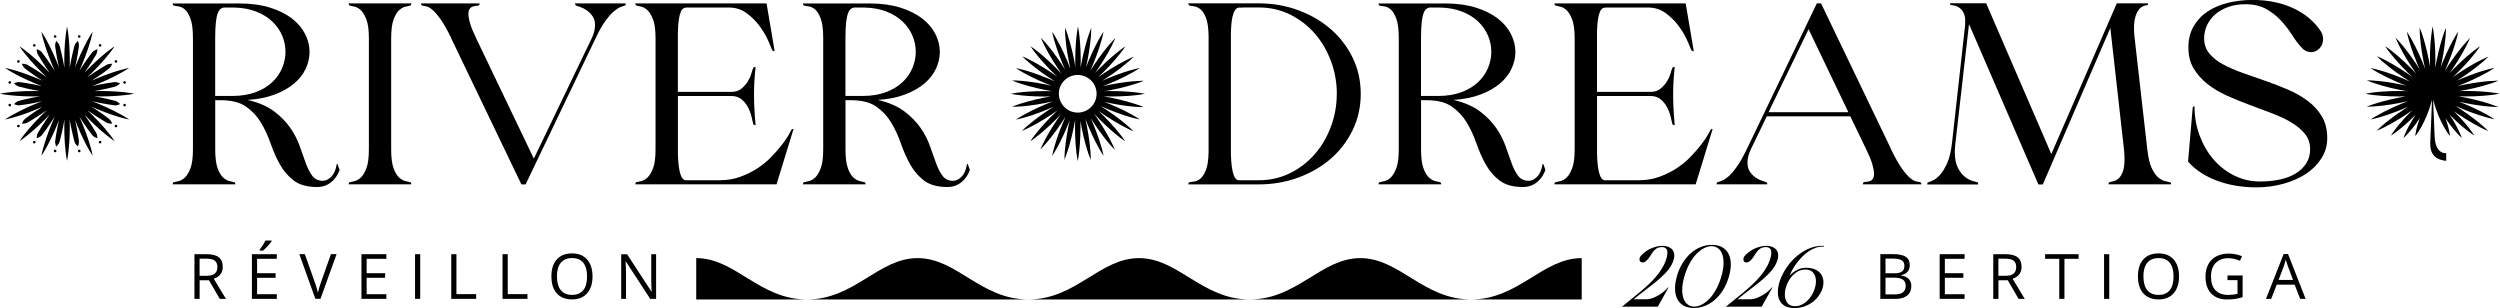 <?xml version="1.0" encoding="UTF-8"?>
<svg id="Camada_2" data-name="Camada 2" xmlns="http://www.w3.org/2000/svg" viewBox="0 0 535.13 65.93">
  <g id="Camada_1-2" data-name="Camada 1">
    <g>
      <g>
        <g>
          <path d="M46.07,21.42v10.52c0,1.77.17,3.12.5,4.04.33.92.73,1.6,1.2,2.02.46.42.93.68,1.39.77.46.09.81.18,1.05.25.03,0,.08.07.15.22v.22h-13.4c0-.07.02-.15.05-.22,0-.15.05-.22.15-.22.23-.07.58-.16,1.05-.25.46-.09.92-.35,1.37-.77.45-.42.85-1.1,1.2-2.02.35-.92.52-2.27.52-4.04V8.25c0-1.88-.17-3.29-.52-4.23-.35-.94-.75-1.61-1.2-1.99s-.91-.61-1.37-.66c-.47-.06-.81-.12-1.05-.19-.1-.07-.15-.15-.15-.22-.03-.07-.05-.15-.05-.22h14.3c2.49,0,4.67.3,6.55.89,1.88.59,3.44,1.37,4.68,2.33,1.25.96,2.18,2.07,2.82,3.32.63,1.25.95,2.53.95,3.82,0,1.22-.27,2.42-.82,3.6-.55,1.18-1.38,2.24-2.49,3.18-1.11.94-2.5,1.73-4.16,2.35-1.66.63-3.59,1.02-5.78,1.16,2.36.55,4.25,1.38,5.68,2.46s2.58,2.27,3.46,3.54c.88,1.27,1.55,2.58,2.02,3.93.46,1.35.9,2.57,1.3,3.65.4,1.09.86,1.98,1.39,2.68.53.7,1.28,1.05,2.24,1.05.6,0,1.19-.28,1.77-.83.58-.55.97-1.4,1.17-2.55,0-.15.03-.22.1-.22h.1l.45,1.27c-.3.81-.67,1.46-1.1,1.94-.43.48-.87.85-1.32,1.11-.45.26-.88.42-1.3.5s-.77.11-1.07.11c-2.13,0-3.79-.46-5.01-1.38-1.21-.92-2.2-2.07-2.96-3.43-.76-1.36-1.43-2.86-1.99-4.48-.57-1.62-1.25-3.12-2.07-4.48-.81-1.36-1.88-2.51-3.19-3.43-1.31-.92-3.11-1.38-5.41-1.38h-1.2ZM46.07,20.54h3.64c1.89,0,3.55-.27,4.98-.8,1.43-.53,2.62-1.25,3.56-2.13.95-.89,1.66-1.9,2.14-3.04.48-1.14.72-2.31.72-3.49s-.23-2.32-.7-3.43c-.47-1.11-1.15-2.1-2.07-2.99-.91-.89-2.06-1.61-3.44-2.16-1.38-.55-3-.85-4.86-.89h-2.14c-.23.04-.46.13-.67.28-.22.15-.42.44-.6.89-.18.44-.32,1.1-.42,1.97s-.15,2.04-.15,3.51v12.29Z"/>
          <path d="M83.73,31.94c0,1.77.17,3.12.5,4.04.33.92.73,1.6,1.2,2.02.46.42.93.68,1.39.77.46.09.81.18,1.05.25.03,0,.08.07.15.22v.22h-13.4c0-.07.02-.15.05-.22,0-.15.05-.22.15-.22.23-.07.58-.16,1.05-.25.46-.09.92-.35,1.37-.77.45-.42.85-1.1,1.2-2.02.35-.92.52-2.27.52-4.04V8.25c0-1.77-.17-3.12-.52-4.04-.35-.92-.75-1.6-1.2-2.02-.45-.42-.91-.68-1.37-.77-.47-.09-.81-.17-1.05-.25-.1-.07-.15-.15-.15-.22-.03-.07-.05-.15-.05-.22h13.4v.22s-.05.07-.05.11-.03.07-.1.11c-.23.08-.58.16-1.05.25s-.93.35-1.39.77c-.47.42-.86,1.1-1.2,2.02-.33.92-.5,2.27-.5,4.04v23.69Z"/>
          <path d="M96.64,8.25c-.9-1.84-1.69-3.24-2.37-4.18-.68-.94-1.27-1.61-1.77-2.02-.5-.41-.93-.64-1.3-.69s-.66-.12-.9-.19c-.03-.04-.06-.07-.07-.11-.02-.04-.04-.07-.08-.11-.03-.07-.05-.15-.05-.22h12.55v.22s-.06.07-.07.11c-.02.04-.06.07-.12.11-.13.04-.32.07-.57.08-.25.02-.5.08-.75.17s-.46.26-.62.5-.25.6-.25,1.08c0,.52.12,1.2.37,2.05.25.85.69,1.92,1.32,3.21l12.31,25.69,12.36-25.69c.27-.55.46-1.07.57-1.55s.17-.92.17-1.33c0-.77-.18-1.42-.55-1.94-.37-.52-.78-.93-1.25-1.25-.46-.31-.92-.54-1.37-.69-.45-.15-.76-.26-.92-.33-.1-.07-.15-.15-.15-.22-.03-.07-.05-.15-.05-.22h10.86v.22s-.05.07-.05.11-.03.07-.1.11c-.23.08-.55.19-.95.33s-.87.45-1.42.91c-.55.46-1.15,1.14-1.82,2.05-.67.91-1.38,2.17-2.14,3.79l-14.95,31.22h-.9l-15-31.22Z"/>
          <path d="M145.11,20.54v12.51c.03,1.11.1,2,.2,2.68.1.68.22,1.24.37,1.66.15.42.31.72.47.89.17.17.35.27.55.3h7.37c1.59,0,3.07-.25,4.43-.75,1.36-.5,2.6-1.12,3.71-1.85,1.11-.74,2.1-1.56,2.96-2.46.86-.9,1.6-1.75,2.22-2.55.61-.79,1.09-1.49,1.42-2.08.33-.59.53-.96.6-1.11,0-.04.08-.09.25-.17h.2l-3.64,11.85h-30.24c0-.07.02-.15.05-.22,0-.15.05-.22.15-.22.23-.07.58-.16,1.05-.25.46-.09.92-.35,1.37-.77.45-.42.85-1.1,1.2-2.02.35-.92.52-2.27.52-4.04V8.25c0-1.77-.17-3.12-.52-4.04-.35-.92-.75-1.6-1.2-2.02-.45-.42-.91-.68-1.37-.77-.47-.09-.81-.17-1.05-.25-.1-.07-.15-.15-.15-.22-.03-.07-.05-.15-.05-.22h28.1l1.74,10.24c-.1,0-.18-.02-.25-.06-.1,0-.18-.04-.25-.11-.1-.22-.36-.83-.77-1.83-.42-1-1-2.04-1.77-3.13-.76-1.09-1.71-2.07-2.84-2.93-1.13-.87-2.44-1.3-3.94-1.3h-9.02c-.23,0-.46.06-.67.17s-.41.35-.57.72c-.17.37-.31.9-.42,1.58-.12.68-.19,1.62-.22,2.8v12.79h11.46c.86,0,1.58-.23,2.14-.69.56-.46,1.02-.98,1.37-1.55.35-.57.61-1.14.77-1.72.17-.57.3-.97.4-1.19,0-.04.08-.09.25-.17h.25c-.13,1.22-.22,2.28-.27,3.18s-.07,1.8-.07,2.68.02,1.85.07,2.88c.05,1.03.14,2.27.27,3.71-.1,0-.18-.02-.25-.05-.1,0-.18-.06-.25-.17-.1-.44-.23-1.01-.4-1.69s-.42-1.35-.77-1.99c-.35-.65-.81-1.2-1.37-1.66-.57-.46-1.28-.69-2.14-.69h-11.46Z"/>
          <path d="M180.98,21.42v10.52c0,1.77.17,3.12.5,4.04.33.92.73,1.6,1.2,2.02.46.42.93.68,1.39.77.46.09.81.18,1.05.25.03,0,.08.07.15.22v.22h-13.4c0-.07.02-.15.05-.22,0-.15.05-.22.15-.22.23-.07.58-.16,1.05-.25.46-.09.92-.35,1.37-.77.45-.42.85-1.1,1.2-2.02.35-.92.52-2.27.52-4.04V8.25c0-1.88-.17-3.29-.52-4.23-.35-.94-.75-1.61-1.2-1.99s-.91-.61-1.37-.66c-.47-.06-.81-.12-1.05-.19-.1-.07-.15-.15-.15-.22-.03-.07-.05-.15-.05-.22h14.3c2.49,0,4.67.3,6.55.89,1.88.59,3.44,1.37,4.68,2.33,1.25.96,2.18,2.07,2.82,3.32.63,1.25.95,2.53.95,3.82,0,1.22-.27,2.42-.82,3.6-.55,1.18-1.38,2.24-2.49,3.18-1.11.94-2.5,1.73-4.16,2.35-1.66.63-3.59,1.02-5.78,1.16,2.36.55,4.25,1.38,5.68,2.46s2.58,2.27,3.46,3.54c.88,1.27,1.55,2.58,2.02,3.93.46,1.35.9,2.57,1.3,3.65.4,1.09.86,1.98,1.39,2.68.53.7,1.28,1.05,2.24,1.05.6,0,1.19-.28,1.77-.83.58-.55.97-1.4,1.17-2.55,0-.15.03-.22.1-.22h.1l.45,1.27c-.3.81-.67,1.46-1.1,1.94-.43.48-.87.85-1.32,1.11-.45.26-.88.42-1.3.5s-.77.11-1.07.11c-2.13,0-3.79-.46-5.01-1.38-1.21-.92-2.2-2.07-2.96-3.43-.76-1.36-1.43-2.86-1.99-4.48-.57-1.62-1.25-3.12-2.07-4.48-.81-1.36-1.88-2.51-3.19-3.43-1.31-.92-3.11-1.38-5.41-1.38h-1.2ZM180.98,20.54h3.64c1.89,0,3.55-.27,4.98-.8,1.43-.53,2.62-1.25,3.56-2.13.95-.89,1.66-1.9,2.14-3.04.48-1.14.72-2.31.72-3.49s-.23-2.32-.7-3.43c-.47-1.11-1.15-2.1-2.07-2.99-.91-.89-2.06-1.61-3.44-2.16-1.38-.55-3-.85-4.86-.89h-2.14c-.23.04-.46.13-.67.28-.22.15-.42.44-.6.89-.18.44-.32,1.1-.42,1.97s-.15,2.04-.15,3.51v12.29Z"/>
          <path d="M254.36,39.47c0-.07.02-.15.05-.22,0-.15.05-.22.15-.22.23-.07.57-.13,1.02-.17.45-.04.9-.24,1.35-.61.45-.37.85-.99,1.2-1.85.35-.87.54-2.17.57-3.9V7.69c-.03-1.73-.22-3.04-.57-3.9-.35-.87-.75-1.48-1.2-1.83-.45-.35-.9-.55-1.35-.61-.45-.06-.79-.12-1.02-.19-.1-.07-.15-.15-.15-.22-.03-.07-.05-.15-.05-.22h15.39c2.96.04,5.75.55,8.37,1.55,2.62,1,4.91,2.35,6.85,4.07,1.94,1.72,3.48,3.75,4.61,6.09,1.13,2.34,1.69,4.9,1.69,7.67s-.57,5.34-1.72,7.72c-1.15,2.38-2.71,4.43-4.68,6.14-1.98,1.72-4.29,3.06-6.95,4.04-2.66.98-5.48,1.47-8.47,1.47h-15.09ZM286.15,20.09c0-2.44-.42-4.77-1.25-7-.83-2.23-1.98-4.2-3.46-5.9-1.48-1.7-3.24-3.05-5.28-4.07-2.04-1.01-4.28-1.52-6.7-1.52h-3.39c-.27.04-.54.05-.82.03-.28-.02-.55.12-.8.42-.25.3-.46.83-.65,1.61-.18.78-.29,1.96-.32,3.54v25.85c.03,1.11.1,2,.2,2.68.1.68.22,1.24.37,1.66.15.42.31.72.47.89.17.17.35.27.55.3h4.38c2.42,0,4.66-.51,6.7-1.52,2.04-1.01,3.8-2.37,5.28-4.07,1.48-1.7,2.63-3.66,3.46-5.9.83-2.23,1.25-4.57,1.25-7Z"/>
          <path d="M304.18,21.42v10.52c0,1.77.17,3.12.5,4.04.33.92.73,1.6,1.2,2.02.46.42.93.68,1.39.77.46.09.81.18,1.05.25.03,0,.08.07.15.22v.22h-13.4c0-.07.02-.15.05-.22,0-.15.05-.22.15-.22.23-.07.58-.16,1.05-.25.46-.09.92-.35,1.37-.77.45-.42.85-1.1,1.2-2.02.35-.92.52-2.27.52-4.04V8.25c0-1.88-.17-3.29-.52-4.23-.35-.94-.75-1.61-1.2-1.99s-.91-.61-1.37-.66c-.47-.06-.81-.12-1.05-.19-.1-.07-.15-.15-.15-.22-.03-.07-.05-.15-.05-.22h14.3c2.49,0,4.67.3,6.55.89,1.88.59,3.44,1.37,4.68,2.33,1.25.96,2.18,2.07,2.82,3.32.63,1.25.95,2.53.95,3.82,0,1.22-.27,2.42-.82,3.6-.55,1.18-1.38,2.24-2.49,3.18-1.11.94-2.5,1.73-4.16,2.35-1.66.63-3.59,1.02-5.78,1.16,2.36.55,4.25,1.38,5.68,2.46s2.58,2.27,3.46,3.54c.88,1.27,1.55,2.58,2.02,3.93.46,1.35.9,2.57,1.3,3.65.4,1.09.86,1.98,1.39,2.68.53.7,1.28,1.05,2.24,1.05.6,0,1.19-.28,1.77-.83.58-.55.97-1.4,1.17-2.55,0-.15.03-.22.1-.22h.1l.45,1.27c-.3.81-.67,1.46-1.1,1.94-.43.48-.87.85-1.32,1.11-.45.26-.88.42-1.3.5s-.77.11-1.07.11c-2.13,0-3.79-.46-5.01-1.38-1.21-.92-2.2-2.07-2.96-3.43-.76-1.36-1.43-2.86-1.99-4.48-.57-1.62-1.25-3.12-2.07-4.48-.81-1.36-1.88-2.51-3.19-3.43-1.31-.92-3.11-1.38-5.41-1.38h-1.2ZM304.18,20.54h3.64c1.89,0,3.55-.27,4.98-.8,1.43-.53,2.62-1.25,3.56-2.13.95-.89,1.66-1.9,2.14-3.04.48-1.14.72-2.31.72-3.49s-.23-2.32-.7-3.43c-.47-1.11-1.15-2.1-2.07-2.99-.91-.89-2.06-1.61-3.44-2.16-1.38-.55-3-.85-4.86-.89h-2.14c-.23.04-.46.13-.67.28-.22.15-.42.44-.6.89-.18.44-.32,1.1-.42,1.97s-.15,2.04-.15,3.51v12.29Z"/>
          <path d="M341.85,20.54v12.51c.03,1.11.1,2,.2,2.68.1.68.22,1.24.37,1.66.15.42.31.72.47.89.17.17.35.27.55.3h7.37c1.59,0,3.07-.25,4.43-.75,1.36-.5,2.6-1.12,3.71-1.85,1.11-.74,2.1-1.56,2.96-2.46.86-.9,1.6-1.75,2.22-2.55.61-.79,1.09-1.49,1.42-2.08.33-.59.53-.96.6-1.11,0-.04.08-.09.25-.17h.2l-3.64,11.85h-30.24c0-.07.02-.15.05-.22,0-.15.05-.22.15-.22.23-.07.58-.16,1.05-.25.46-.09.92-.35,1.37-.77.45-.42.85-1.1,1.2-2.02.35-.92.52-2.27.52-4.04V8.25c0-1.77-.17-3.12-.52-4.04-.35-.92-.75-1.6-1.2-2.02-.45-.42-.91-.68-1.37-.77-.47-.09-.81-.17-1.05-.25-.1-.07-.15-.15-.15-.22-.03-.07-.05-.15-.05-.22h28.1l1.74,10.24c-.1,0-.18-.02-.25-.06-.1,0-.18-.04-.25-.11-.1-.22-.36-.83-.77-1.83-.42-1-1-2.04-1.77-3.13-.76-1.09-1.71-2.07-2.84-2.93-1.13-.87-2.44-1.3-3.94-1.3h-9.02c-.23,0-.46.06-.67.17s-.41.35-.57.72c-.17.37-.31.9-.42,1.58-.12.68-.19,1.62-.22,2.8v12.79h11.46c.86,0,1.58-.23,2.14-.69.56-.46,1.02-.98,1.37-1.55.35-.57.61-1.14.77-1.72.17-.57.3-.97.4-1.19,0-.04.08-.09.25-.17h.25c-.13,1.22-.22,2.28-.27,3.18s-.07,1.8-.07,2.68.02,1.85.07,2.88c.05,1.03.14,2.27.27,3.71-.1,0-.18-.02-.25-.05-.1,0-.18-.06-.25-.17-.1-.44-.23-1.01-.4-1.69s-.42-1.35-.77-1.99c-.35-.65-.81-1.2-1.37-1.66-.57-.46-1.28-.69-2.14-.69h-11.46Z"/>
          <path d="M404.77,31.94c.9,1.85,1.69,3.24,2.37,4.18.68.94,1.27,1.61,1.77,2.02s.92.64,1.27.69.64.12.87.19c.07,0,.13.07.2.22.03.07.05.15.05.22h-12.55c0-.07.02-.15.05-.22,0-.15.05-.22.15-.22.17-.07.37-.11.6-.11s.47-.05.72-.14c.25-.09.46-.26.62-.5.17-.24.25-.6.25-1.08,0-.52-.12-1.2-.37-2.05s-.69-1.92-1.32-3.21l-3.39-7.03h-17.88l-3.39,7.03c-.27.55-.46,1.07-.57,1.55-.12.48-.17.92-.17,1.33,0,.77.17,1.42.52,1.94.35.52.75.93,1.22,1.25.46.31.92.54,1.37.69.45.15.77.26.97.33.03,0,.08.07.15.22v.22h-10.86c0-.07.02-.15.05-.22,0-.15.05-.22.15-.22.23-.07.55-.18.95-.33.4-.15.86-.45,1.4-.91.53-.46,1.13-1.15,1.79-2.08.66-.92,1.38-2.18,2.14-3.76l15-31.22h.9l15,31.22ZM378.56,24.02h17.09l-8.52-17.77-8.57,17.77Z"/>
          <path d="M420.66,4.98l-.05.22c.1-.85.05-1.54-.15-2.08s-.47-.95-.8-1.25c-.33-.29-.69-.5-1.07-.61-.38-.11-.71-.17-.97-.17-.07,0-.13-.07-.2-.22,0-.04-.02-.09-.05-.17h7.77l13.95,32.27L453.1.72h6.68v.17c0,.15-.05.22-.15.22-.27,0-.56.07-.9.22s-.64.4-.92.75-.52.85-.72,1.49c-.2.65-.3,1.47-.3,2.46,0,.3,0,.59.03.89.02.3.04.61.07.94l2.74,24.08c.2,1.77.51,3.12.95,4.04.43.92.9,1.6,1.42,2.02.51.42,1,.68,1.47.77.46.09.81.18,1.05.25.07,0,.13.07.2.22v.22h-13.4c0-.07.02-.15.05-.22,0-.15.05-.22.15-.22.2-.07.48-.15.85-.22.37-.07.72-.26,1.07-.55.35-.29.66-.77.92-1.41.26-.64.4-1.58.4-2.79,0-.29,0-.6-.03-.91s-.04-.66-.07-1.02l-2.94-26.13-14.45,33.49h-.95l-14.85-34.32-2.94,25.74c-.03.3-.06.57-.07.83-.02.26-.03.52-.03.78,0,1.44.22,2.57.65,3.4s.92,1.47,1.47,1.91c.55.44,1.09.74,1.62.89.53.15.91.26,1.15.33.07,0,.1.07.1.22v.22h-10.91c0-.07.02-.15.05-.22,0-.15.05-.22.15-.22.23-.07.59-.22,1.07-.44s.99-.63,1.52-1.22c.53-.59,1.04-1.43,1.52-2.52.48-1.09.82-2.54,1.02-4.35l2.84-25.52Z"/>
          <path d="M469.39,22.97c0-.11.07-.17.2-.17.03-.04.08-.06.15-.06,0,2.25.37,4.37,1.12,6.34.75,1.97,1.75,3.68,3.01,5.12,1.26,1.44,2.74,2.57,4.43,3.4,1.69.83,3.49,1.25,5.38,1.25,1.56,0,3-.14,4.31-.42,1.31-.28,2.45-.71,3.41-1.3.96-.59,1.72-1.32,2.27-2.19.55-.87.82-1.87.82-3.02,0-1.25-.37-2.34-1.12-3.27-.75-.92-1.73-1.74-2.94-2.46-1.21-.72-2.6-1.37-4.16-1.96-1.56-.59-3.16-1.19-4.81-1.8-1.64-.61-3.25-1.26-4.81-1.97-1.56-.7-2.95-1.53-4.16-2.49-1.21-.96-2.19-2.07-2.94-3.32-.75-1.25-1.12-2.75-1.12-4.48s.37-3.25,1.12-4.54c.75-1.29,1.75-2.35,3.01-3.18,1.26-.83,2.72-1.45,4.38-1.85,1.66-.41,3.39-.61,5.18-.61,3.29,0,6.19.58,8.69,1.74,2.51,1.16,4.46,2.76,5.85,4.79.4.55.6,1.18.6,1.88,0,.78-.26,1.43-.77,1.96-.51.54-1.12.8-1.82.8-.76,0-1.44-.33-2.04-1-.7-.77-1.39-1.7-2.07-2.77-.68-1.07-1.47-2.08-2.37-3.04-.9-.96-1.94-1.77-3.14-2.44-1.2-.66-2.67-1-4.43-1-1.33,0-2.54.19-3.64.58-1.1.39-2.03.91-2.79,1.58-.76.67-1.35,1.44-1.77,2.33-.42.89-.62,1.83-.62,2.82,0,1.25.37,2.33,1.12,3.24.75.91,1.74,1.69,2.99,2.35,1.25.66,2.66,1.27,4.23,1.83,1.58.55,3.19,1.12,4.83,1.69,1.64.57,3.25,1.2,4.83,1.88,1.58.68,2.99,1.49,4.24,2.44,1.25.94,2.24,2.05,2.99,3.32.75,1.27,1.12,2.81,1.12,4.62,0,1.59-.42,3.04-1.27,4.35-.85,1.31-1.97,2.42-3.36,3.32s-3.01,1.61-4.83,2.1-3.74.75-5.73.75c-1.4,0-2.79-.11-4.19-.33-1.39-.22-2.73-.56-4.01-1.02-1.28-.46-2.47-1.04-3.56-1.74-1.1-.7-2.04-1.51-2.84-2.44l1-11.62Z"/>
        </g>
        <path d="M237.85,20.92c-.54-.11-1.08-.21-1.62-.3.55.02,1.1.03,1.65.03,1.2,0,2.4-.04,3.6-.12.68-.05,1.36-.11,2.04-.2,0,0,0,0,0,0,0,0,.01,0,.02,0,.11-.01.22-.03.33-.05.04,0,.07-.01.11-.02.09-.01.18-.03.28-.04.07-.01.14-.02.22-.04.06-.01.12-.02.18-.03.14-.03.28-.05.42-.08,0,0-.02,0-.02,0h0c-.16-.03-.32-.06-.47-.09-.02,0-.03,0-.05,0-.16-.03-.31-.05-.47-.08,0,0,0,0,0,0,0,0,0,0,0,0-.86-.13-1.72-.21-2.58-.28-1.2-.09-2.4-.13-3.6-.13-.47,0-.94,0-1.41.02.47-.08.93-.16,1.39-.25,1.18-.23,2.35-.5,3.51-.82,1.16-.32,2.31-.67,3.44-1.14-.17,0-.34,0-.51,0,0,0-.02,0-.03,0-1.04.02-2.06.12-3.08.24-1.19.15-2.38.34-3.55.57-.53.1-1.06.22-1.59.34.51-.19,1.01-.39,1.51-.6,1.11-.46,2.2-.96,3.27-1.5,1.07-.55,2.13-1.12,3.15-1.8-.17.03-.33.07-.49.1-.02,0-.04.01-.07.02-.15.03-.29.07-.44.1,0,0,0,0,0,0,0,0,0,0,0,0-.84.21-1.67.46-2.49.73-1.14.38-2.26.81-3.37,1.27-.4.17-.79.34-1.19.51.36-.23.73-.46,1.09-.7,1-.66,1.98-1.36,2.93-2.09.95-.74,1.88-1.5,2.75-2.37-.16.06-.31.13-.47.2-.02,0-.04.02-.06.03-.14.06-.27.12-.41.19,0,0,0,0,0,0,0,0,0,0,0,0-.79.37-1.55.77-2.3,1.19-1.05.59-2.07,1.22-3.07,1.88-.45.3-.9.61-1.34.92.4-.37.79-.75,1.17-1.13.85-.85,1.67-1.72,2.46-2.63.78-.91,1.55-1.85,2.22-2.87-.14.09-.28.19-.42.29,0,0-.02.01-.03.02-.13.09-.27.19-.4.29,0,0,0,0,0,0,0,0,0,0,0,0-.7.52-1.37,1.07-2.02,1.63-.91.79-1.78,1.61-2.63,2.46-.33.33-.66.67-.99,1.01.27-.38.54-.77.8-1.16.67-1,1.3-2.01,1.9-3.06.59-1.05,1.16-2.11,1.63-3.24-.12.12-.24.24-.36.36,0,0-.02.02-.02.03-.72.75-1.37,1.54-2,2.34-.74.95-1.44,1.92-2.11,2.92-.3.45-.6.91-.89,1.37.22-.5.44-.99.64-1.5.46-1.11.88-2.23,1.26-3.37.37-1.14.72-2.3.95-3.5-.09.14-.19.28-.28.42-.01.02-.02.03-.03.05-.08.13-.16.26-.24.39,0,0,0,0,0,0,0,0,0,0,0,0-.45.74-.85,1.51-1.24,2.28-.54,1.08-1.03,2.17-1.49,3.28-.16.4-.32.8-.48,1.2.1-.42.19-.84.27-1.26.24-1.18.44-2.36.59-3.55.15-1.19.27-2.39.27-3.62-.07.16-.13.32-.19.47,0,.01,0,.02-.01.03-.06.15-.11.3-.17.45,0,0,0,0,0,0,0,0,0,0,0,0-.3.82-.55,1.64-.78,2.47-.32,1.16-.6,2.33-.84,3.5-.11.53-.21,1.06-.3,1.6.02-.54.03-1.08.03-1.63,0-1.2-.04-2.4-.13-3.6-.09-1.2-.21-2.4-.46-3.6-.03.17-.06.33-.09.5,0,.02,0,.03,0,.05-.03.16-.05.31-.08.47,0,0,0,0,0,0,0,0,0,0,0,0-.13.86-.21,1.72-.28,2.58-.09,1.2-.13,2.4-.13,3.6,0,.47,0,.95.02,1.42-.08-.47-.16-.93-.25-1.4-.23-1.18-.5-2.35-.82-3.51-.18-.66-.38-1.32-.59-1.97h0s0,0,0,0c-.04-.11-.08-.23-.12-.34,0-.03-.02-.05-.03-.08-.03-.1-.07-.19-.1-.29-.02-.06-.04-.12-.07-.17-.03-.07-.05-.14-.08-.2-.05-.13-.1-.26-.16-.39,0,1.22.1,2.42.25,3.62.15,1.19.34,2.38.57,3.55.11.54.22,1.07.34,1.61-.19-.51-.4-1.02-.61-1.53-.46-1.11-.96-2.2-1.5-3.27-.31-.61-.63-1.22-.97-1.81,0,0,0,0,0,0,0,0,0,0,0,0-.06-.1-.12-.2-.18-.3-.01-.02-.03-.05-.04-.07-.05-.09-.11-.18-.16-.26-.03-.05-.06-.1-.09-.15-.04-.06-.08-.13-.12-.19-.08-.12-.15-.23-.23-.35.23,1.2.58,2.36.96,3.5.38,1.14.81,2.26,1.27,3.37.17.4.34.8.52,1.2-.23-.37-.47-.74-.71-1.1-.66-1-1.36-1.98-2.09-2.93-.49-.64-1-1.26-1.54-1.87-.02-.02-.03-.04-.05-.05-.07-.08-.14-.15-.21-.23-.04-.04-.08-.09-.12-.13-.05-.05-.1-.11-.15-.16-.1-.1-.2-.2-.3-.3.46,1.13,1.02,2.2,1.61,3.25.59,1.05,1.22,2.07,1.88,3.07.3.46.61.91.93,1.36-.38-.4-.76-.79-1.14-1.18-.85-.85-1.72-1.67-2.63-2.46-.61-.53-1.23-1.04-1.88-1.53-.02-.01-.03-.03-.05-.04-.09-.06-.17-.13-.26-.19-.05-.03-.09-.07-.14-.1-.06-.04-.13-.09-.19-.13-.12-.08-.23-.16-.35-.24.67,1.02,1.44,1.96,2.22,2.87.79.91,1.61,1.78,2.46,2.63.34.34.68.67,1.03,1-.39-.28-.78-.55-1.18-.82-1-.67-2.01-1.3-3.06-1.9-.7-.4-1.42-.78-2.15-1.14-.01,0-.02-.01-.03-.02-.1-.05-.21-.1-.31-.15-.04-.02-.08-.03-.12-.05-.08-.04-.16-.07-.25-.11-.13-.06-.25-.11-.38-.16.86.87,1.79,1.64,2.73,2.39.95.74,1.92,1.44,2.92,2.11.46.31.92.6,1.38.89-.5-.23-1-.44-1.51-.65-1.11-.46-2.23-.88-3.37-1.26-.76-.25-1.54-.49-2.32-.68-.03,0-.05-.01-.08-.02-.1-.02-.19-.05-.29-.07-.07-.02-.14-.03-.21-.05-.06-.01-.12-.03-.19-.04-.14-.03-.28-.06-.42-.09,1.02.68,2.08,1.25,3.15,1.8,1.08.54,2.17,1.03,3.28,1.49.4.17.81.33,1.22.48-.43-.1-.85-.19-1.28-.28-1.18-.24-2.36-.44-3.55-.59-.8-.1-1.6-.19-2.42-.23-.02,0-.04,0-.05,0-.11,0-.22-.01-.33-.02-.05,0-.1,0-.16,0-.08,0-.16,0-.24,0-.14,0-.28,0-.42,0,1.13.48,2.28.84,3.44,1.16,1.16.32,2.33.6,3.5.84.54.11,1.08.21,1.62.3-.55-.02-1.1-.03-1.65-.03-1.2,0-2.4.04-3.6.12-.68.05-1.36.11-2.04.2,0,0,0,0,0,0,0,0-.01,0-.02,0-.11.01-.22.03-.33.05-.04,0-.07.01-.11.02-.09.01-.18.03-.28.04-.07.01-.14.02-.22.04-.06.01-.12.02-.18.03-.14.03-.28.05-.42.08,0,0,.02,0,.02,0h0c.16.03.32.06.47.09.02,0,.03,0,.05,0,.16.03.31.05.47.08,0,0,0,0,0,0,0,0,0,0,0,0,.86.13,1.72.21,2.58.28,1.2.09,2.4.13,3.6.13.47,0,.94,0,1.41-.02-.47.08-.93.16-1.39.25-1.18.23-2.35.5-3.51.82-1.16.32-2.31.67-3.44,1.14.17,0,.34,0,.51,0,0,0,.02,0,.03,0,1.04-.02,2.06-.12,3.08-.24,1.19-.15,2.38-.34,3.55-.57.53-.1,1.06-.22,1.59-.34-.51.19-1.01.39-1.51.6-1.11.46-2.2.96-3.27,1.5-1.07.55-2.13,1.12-3.15,1.8.17-.03.33-.07.49-.1.02,0,.04-.01.07-.02.15-.03.29-.07.44-.1,0,0,0,0,0,0,0,0,0,0,0,0,.84-.21,1.67-.46,2.49-.73,1.14-.38,2.26-.81,3.37-1.27.4-.17.79-.34,1.19-.51-.36.23-.73.46-1.09.7-1,.66-1.98,1.36-2.93,2.09-.95.74-1.88,1.5-2.75,2.37.16-.06.31-.13.47-.2.02,0,.04-.02.06-.03.14-.06.27-.12.41-.19,0,0,0,0,0,0,0,0,0,0,0,0,.79-.37,1.55-.77,2.3-1.19,1.05-.59,2.07-1.22,3.07-1.88.45-.3.9-.61,1.34-.92-.4.37-.79.75-1.17,1.13-.85.85-1.67,1.72-2.46,2.63-.78.91-1.55,1.85-2.22,2.87.14-.09.28-.19.42-.29,0,0,.02-.01.03-.02.13-.09.27-.19.4-.29,0,0,0,0,0,0,0,0,0,0,0,0,.7-.52,1.37-1.07,2.02-1.63.91-.79,1.78-1.61,2.63-2.46.33-.33.66-.67.99-1.01-.27.38-.54.77-.8,1.16-.67,1-1.3,2.01-1.9,3.06-.59,1.05-1.16,2.11-1.63,3.24.12-.12.24-.24.36-.36,0,0,.02-.02.02-.03.72-.75,1.37-1.54,2-2.34.74-.95,1.44-1.92,2.11-2.92.3-.45.6-.91.89-1.37-.22.5-.44.99-.64,1.5-.46,1.11-.88,2.23-1.26,3.37-.37,1.14-.72,2.3-.95,3.5.09-.14.19-.28.28-.42.01-.02.02-.03.03-.05.08-.13.16-.26.24-.39,0,0,0,0,0,0,0,0,0,0,0,0,.45-.74.85-1.51,1.24-2.28.54-1.08,1.03-2.17,1.49-3.28.16-.4.32-.8.48-1.2-.1.42-.19.84-.27,1.26-.24,1.18-.44,2.36-.59,3.55-.15,1.19-.27,2.39-.27,3.62.07-.16.13-.32.19-.47,0-.01,0-.02.01-.03.06-.15.11-.3.17-.45,0,0,0,0,0,0,0,0,0,0,0,0,.3-.82.55-1.64.78-2.47.32-1.16.6-2.33.84-3.5.11-.53.21-1.06.3-1.6-.02.54-.03,1.08-.03,1.63,0,1.2.04,2.4.13,3.6.09,1.2.21,2.4.46,3.6.03-.17.06-.33.09-.5,0-.02,0-.03,0-.05.03-.16.05-.31.08-.47,0,0,0,0,0,0,0,0,0,0,0,0,.13-.86.21-1.72.28-2.58.09-1.2.13-2.4.13-3.6,0-.47,0-.95-.02-1.42.08.47.16.93.25,1.4.23,1.18.5,2.35.82,3.51.18.66.38,1.32.59,1.97h0s0,0,0,0c.04.11.08.23.12.34,0,.03.02.05.03.08.03.1.07.19.1.29.02.06.04.12.07.17.03.07.05.14.08.2.05.13.1.26.16.39,0-1.22-.1-2.42-.25-3.62-.15-1.19-.34-2.38-.57-3.55-.11-.54-.22-1.07-.34-1.61.19.51.4,1.02.61,1.53.46,1.11.96,2.2,1.5,3.27.31.61.63,1.22.97,1.81,0,0,0,0,0,0,0,0,0,0,0,0,.06.1.12.2.18.3.01.02.03.05.04.07.05.09.11.18.16.26.03.05.06.1.09.15.04.06.08.13.12.19.08.12.15.23.23.35-.23-1.2-.58-2.36-.96-3.5-.38-1.14-.81-2.26-1.27-3.37-.17-.4-.34-.8-.52-1.2.23.37.47.74.71,1.1.66,1,1.36,1.98,2.09,2.93.49.64,1,1.26,1.54,1.87.02.02.03.04.05.05.07.08.14.15.21.23.04.04.08.09.12.13.05.05.1.11.15.16.1.1.2.2.3.3-.46-1.13-1.02-2.2-1.61-3.25-.59-1.05-1.22-2.07-1.88-3.07-.3-.46-.61-.91-.93-1.36.38.4.76.79,1.14,1.18.85.85,1.72,1.67,2.63,2.46.61.53,1.23,1.04,1.88,1.53.02.01.03.03.05.04.09.06.17.13.26.19.05.03.09.07.14.1.06.04.13.09.19.13.12.08.23.16.35.24-.67-1.02-1.44-1.96-2.22-2.87-.79-.91-1.61-1.78-2.46-2.63-.34-.34-.68-.67-1.03-1,.39.28.78.55,1.18.82,1,.67,2.01,1.3,3.06,1.9.7.4,1.42.78,2.15,1.14.01,0,.02.01.03.02.1.05.21.1.31.15.04.02.08.03.12.05.08.04.16.07.25.11.13.06.25.11.38.16-.86-.87-1.79-1.64-2.73-2.39-.95-.74-1.92-1.44-2.92-2.11-.46-.31-.92-.6-1.38-.89.5.23,1,.44,1.51.65,1.11.46,2.23.88,3.37,1.26.76.25,1.54.49,2.32.68.03,0,.05.01.08.02.1.02.19.05.29.07.07.02.14.03.21.05.06.01.12.03.19.04.14.03.28.06.42.09-1.02-.68-2.08-1.25-3.15-1.8-1.08-.54-2.17-1.03-3.28-1.49-.4-.17-.81-.33-1.22-.48.43.1.85.19,1.28.28,1.18.24,2.36.44,3.55.59.8.1,1.6.19,2.42.23.02,0,.04,0,.05,0,.11,0,.22.01.33.02.05,0,.1,0,.16,0,.08,0,.16,0,.24,0,.14,0,.28,0,.42,0-1.13-.48-2.28-.84-3.44-1.16-1.16-.32-2.33-.6-3.5-.84ZM230.69,24.1c-2.23,0-4.03-1.8-4.04-4.03,0-2.23,1.81-4.03,4.04-4.03s4.03,1.8,4.04,4.03c0,2.23-1.81,4.03-4.04,4.03Z"/>
        <g>
          <path d="M523.74,34.44c-4.16-.33-3.53-3.65-3.49-5.09.02-.74.33-7.98.33-7.98-.09.38-.22.76-.33,1.13-.24.79-.51,1.56-.83,2.32-.32.76-.67,1.5-1.06,2.22-.4.72-.83,1.43-1.37,2.09.01-.12.03-.24.04-.36,0,0,0-.01,0-.02.1-.71.28-1.4.48-2.07.14-.46.29-.91.46-1.36-.49.72-1,1.43-1.55,2.11-.6.74-1.23,1.47-1.96,2.12.04-.13.09-.26.14-.38,0-.01,0-.02.01-.03.05-.12.09-.24.14-.35,0,0,0,0,0,0,0,0,0,0,0,0,.27-.64.58-1.25.9-1.86.44-.81.92-1.6,1.42-2.37-.13.13-.26.27-.4.4-.75.75-1.53,1.47-2.34,2.16-.81.68-1.65,1.35-2.57,1.92.08-.13.16-.26.25-.38,0,0,.01-.02.02-.03.08-.12.16-.23.24-.35,0,0,0,0,0,0,0,0,0,0,0,0,.44-.63.92-1.22,1.41-1.81.69-.81,1.41-1.59,2.16-2.34.17-.17.35-.35.52-.52-.43.31-.87.6-1.31.9-1,.66-2.02,1.29-3.07,1.88-1.05.59-2.12,1.15-3.25,1.61.1-.1.2-.2.3-.3.05-.05.11-.1.16-.15.04-.04.09-.08.13-.12.08-.07.15-.14.23-.21.02-.02.04-.03.05-.05.6-.54,1.23-1.05,1.87-1.54.95-.73,1.93-1.43,2.93-2.09.36-.24.73-.48,1.1-.71-.4.18-.8.35-1.2.52-1.11.46-2.23.89-3.37,1.27-1.14.38-2.3.72-3.5.96.12-.08.24-.16.35-.23.06-.04.12-.08.18-.11.05-.03.11-.07.16-.1.09-.05.18-.11.27-.16.02-.01.04-.02.06-.03.7-.42,1.41-.79,2.13-1.16,1.07-.54,2.17-1.04,3.27-1.5.51-.21,1.02-.41,1.53-.61-.53.12-1.07.24-1.61.34-1.18.23-2.36.42-3.55.57-1.19.14-2.39.25-3.62.25.13-.05.26-.11.39-.16.07-.03.14-.05.21-.08.06-.02.11-.04.17-.06.1-.04.19-.07.29-.1.03,0,.05-.02.08-.03.11-.04.22-.08.33-.11,0,0,0,0,0,0,0,0,0,0,0,0,.65-.22,1.31-.41,1.97-.59,1.16-.32,2.33-.59,3.51-.82.47-.09.94-.18,1.41-.26-.48.01-.95.02-1.43.02-1.2,0-2.4-.04-3.6-.12-1.2-.09-2.4-.21-3.6-.46.14-.03.28-.06.42-.08.06-.01.12-.02.18-.03.07-.01.14-.03.22-.04.09-.01.18-.03.28-.04.04,0,.07-.01.11-.02.11-.02.22-.03.33-.05,0,0,.01,0,.02,0,0,0,0,0,0,0,.68-.09,1.36-.15,2.04-.2,1.2-.09,2.4-.13,3.6-.12.55,0,1.1,0,1.65.03-.54-.09-1.08-.19-1.62-.3-1.18-.24-2.34-.51-3.5-.84-1.16-.33-2.31-.69-3.44-1.16.14,0,.28,0,.42,0,.08,0,.16,0,.24,0,.05,0,.1,0,.16,0,.11,0,.22,0,.33.02.02,0,.04,0,.05,0,.81.05,1.62.13,2.42.23,1.19.15,2.38.35,3.55.59.43.09.85.18,1.28.28-.41-.16-.81-.32-1.22-.48-1.11-.46-2.2-.95-3.28-1.49-1.07-.54-2.14-1.11-3.15-1.8.14.03.28.06.42.09.06.01.12.03.19.04.07.02.14.03.21.05.1.02.19.05.29.07.03,0,.05.01.08.02.79.2,1.56.43,2.32.68,1.14.38,2.27.8,3.37,1.26.51.21,1.01.43,1.51.65-.46-.29-.93-.59-1.38-.89-1-.67-1.97-1.37-2.92-2.11-.95-.74-1.87-1.51-2.73-2.39.13.05.26.11.38.16.08.04.17.07.25.11.04.02.08.03.12.05.1.05.21.1.31.15.01,0,.02.01.03.02.74.35,1.45.74,2.15,1.14,1.04.6,2.06,1.23,3.06,1.9.4.27.79.54,1.18.82-.35-.33-.69-.66-1.03-1-.85-.85-1.67-1.72-2.46-2.63-.78-.91-1.55-1.85-2.22-2.87.12.08.23.16.35.24.06.04.13.09.19.13.05.03.09.07.14.1.09.06.17.13.26.19.02.01.03.03.05.04.65.49,1.27,1,1.88,1.53.91.79,1.78,1.61,2.63,2.46.39.39.77.78,1.14,1.18-.32-.45-.63-.9-.93-1.36-.66-1-1.29-2.02-1.88-3.07-.59-1.05-1.15-2.12-1.61-3.25.1.1.2.2.3.3.05.05.1.11.15.16.04.04.08.09.12.13.07.08.14.15.21.23.02.02.03.04.05.05.54.6,1.05,1.23,1.54,1.87.73.95,1.43,1.93,2.09,2.93.24.36.48.73.71,1.1-.18-.4-.35-.8-.52-1.2-.46-1.11-.89-2.23-1.27-3.37-.38-1.14-.72-2.3-.96-3.5.08.12.16.23.23.35.04.06.08.13.12.19.03.05.06.1.09.15.05.09.11.18.16.26.01.02.03.05.04.07.06.1.12.2.18.3,0,0,0,0,0,0,0,0,0,0,0,0,.34.6.66,1.2.97,1.81.54,1.07,1.04,2.17,1.5,3.27.21.51.41,1.02.61,1.53-.12-.53-.24-1.07-.34-1.61-.23-1.18-.42-2.36-.57-3.55-.14-1.19-.25-2.39-.25-3.62.05.13.11.26.16.39.03.07.05.14.08.2.02.06.04.12.07.17.04.1.07.19.1.29,0,.03.02.05.03.08.04.11.08.23.12.34,0,0,0,0,0,0h0c.22.65.41,1.31.59,1.97.32,1.16.59,2.33.82,3.51.09.47.17.93.25,1.4-.01-.47-.02-.95-.02-1.42,0-1.2.04-2.4.13-3.6.07-.86.15-1.72.28-2.58h0s0,0,0,0c.02-.16.05-.31.08-.47,0-.02,0-.03,0-.05.03-.17.06-.33.09-.5.24,1.2.36,2.4.46,3.6.09,1.2.13,2.4.13,3.6,0,.54,0,1.08-.03,1.63.09-.53.19-1.07.3-1.6.24-1.18.52-2.34.84-3.5.23-.83.49-1.66.78-2.47h0s0,0,0,0c.05-.15.11-.3.17-.45,0-.01,0-.02.01-.03.06-.16.13-.32.19-.47,0,1.22-.12,2.42-.27,3.62-.15,1.19-.35,2.38-.59,3.55-.09.42-.18.84-.27,1.26.15-.4.31-.8.48-1.2.46-1.11.95-2.2,1.49-3.28.39-.77.79-1.53,1.24-2.28,0,0,0,0,0,0,0,0,0,0,0,0,.08-.13.16-.26.24-.39.01-.02.02-.03.03-.05.09-.14.18-.28.28-.42-.23,1.2-.58,2.36-.95,3.5-.38,1.14-.8,2.27-1.26,3.37-.21.5-.42,1-.64,1.5.29-.46.58-.92.89-1.37.67-1,1.37-1.97,2.11-2.92.63-.8,1.29-1.6,2-2.34,0,0,.02-.02.02-.03.12-.12.24-.24.36-.36-.47,1.13-1.03,2.2-1.63,3.24-.6,1.04-1.23,2.06-1.9,3.06-.26.39-.53.78-.8,1.16.32-.34.65-.68.99-1.01.85-.85,1.72-1.67,2.63-2.46.65-.56,1.32-1.11,2.02-1.63,0,0,0,0,0,0,0,0,0,0,0,0,.13-.1.26-.19.4-.29,0,0,.02-.01.03-.02.14-.1.28-.19.42-.29-.68,1.02-1.44,1.95-2.22,2.87-.79.91-1.61,1.78-2.46,2.63-.38.38-.77.76-1.17,1.13.44-.31.89-.62,1.34-.92,1-.66,2.02-1.29,3.07-1.88.75-.42,1.51-.83,2.3-1.19,0,0,0,0,0,0,0,0,0,0,0,0,.14-.06.27-.12.41-.19.02,0,.04-.02.06-.03.15-.07.31-.13.47-.2-.87.87-1.8,1.63-2.75,2.37-.95.73-1.93,1.43-2.93,2.09-.36.24-.72.47-1.09.7.39-.18.79-.35,1.19-.51,1.11-.46,2.23-.88,3.37-1.27.82-.27,1.64-.52,2.49-.73,0,0,0,0,0,0,0,0,0,0,0,0,.15-.04.29-.07.44-.1.02,0,.04-.01.07-.02.16-.04.33-.07.49-.1-1.01.68-2.07,1.26-3.15,1.8-1.07.54-2.17,1.04-3.27,1.5-.5.21-1,.41-1.51.6.53-.12,1.06-.23,1.59-.34,1.18-.23,2.36-.42,3.55-.57,1.02-.12,2.04-.22,3.08-.24,0,0,.02,0,.03,0,.17,0,.34,0,.51,0-1.13.47-2.28.82-3.44,1.14-1.16.32-2.33.59-3.51.82-.46.09-.93.17-1.39.25.47-.01.94-.02,1.41-.02,1.2,0,2.4.04,3.6.13.86.07,1.72.15,2.58.28,0,0,0,0,0,0,0,0,0,0,0,0,.16.02.31.05.47.08.02,0,.03,0,.05,0,.17.03.33.06.5.09-1.2.24-2.4.36-3.6.46-1.2.09-2.4.13-3.6.13-.54,0-1.09,0-1.63-.03.54.09,1.07.19,1.6.3,1.18.24,2.34.52,3.5.84.99.28,1.97.58,2.94.96,0,0,.01,0,.02,0,.16.06.32.13.48.19-1.22,0-2.42-.12-3.62-.27-1.19-.15-2.38-.35-3.55-.59-.42-.09-.84-.18-1.26-.27.4.15.8.31,1.2.48,1.11.46,2.2.95,3.28,1.49.91.46,1.82.94,2.69,1.49.01,0,.02.01.03.02.14.09.29.18.43.28-1.2-.23-2.36-.58-3.5-.95-1.14-.38-2.27-.8-3.37-1.26-.5-.21-1-.42-1.49-.64.46.29.92.58,1.37.89,1,.67,1.97,1.37,2.92,2.11.68.53,1.35,1.08,1.99,1.67,0,0,0,0,0,0,0,0,0,0,0,0,.12.11.23.21.34.32.01.01.02.02.03.03.12.12.24.24.36.36-1.13-.47-2.2-1.03-3.24-1.63-1.04-.6-2.06-1.23-3.06-1.9-.37-.25-.73-.5-1.09-.75.12.11.23.22.34.34.75.75,1.47,1.53,2.16,2.34.49.58.97,1.18,1.41,1.81,0,0,0,0,0,0,0,0,0,0,0,0,.08.11.16.23.24.34,0,.01.02.02.02.03.08.13.17.25.25.38-.92-.58-1.76-1.24-2.57-1.92-.81-.69-1.59-1.41-2.34-2.16-.13-.13-.26-.27-.4-.4.51.77.98,1.56,1.42,2.37.32.6.63,1.22.9,1.86,0,0,0,0,0,0,0,0,0,0,0,0,.05.11.09.23.14.34,0,.01.01.03.02.04.05.13.1.25.14.38-.73-.66-1.35-1.38-1.96-2.12-.55-.68-1.06-1.39-1.55-2.11.16.45.32.9.45,1.36.17.57.32,1.14.42,1.73,0,0,0,0,0,0,0,0,0,0,0,0,.02.1.04.21.05.32,0,.01,0,.03,0,.04.02.12.03.23.04.35-.54-.66-.97-1.37-1.37-2.09-.39-.72-.74-1.47-1.06-2.22-.32-.76-.59-1.53-.83-2.32-.14-.49-.21-.73-.34-1.13,0,0,.26,6.8.33,7.98.23,3.78,2.38,3.45,2.48,3.47v1.62Z"/>
          <g>
            <path d="M11.8,32.04c-.16,0-.28.13-.28.28s.13.28.28.28.28-.13.28-.28-.13-.28-.28-.28Z"/>
            <path d="M7.34,30.15c-.16,0-.28.13-.28.28s.13.28.28.28.28-.13.28-.28-.13-.28-.28-.28Z"/>
            <path d="M3.94,26.7c-.16,0-.28.13-.28.28s.13.28.28.28.28-.13.28-.28-.13-.28-.28-.28Z"/>
            <path d="M2.37,22.49c0-.16-.13-.28-.28-.28s-.28.13-.28.28.13.28.28.28.28-.13.28-.28Z"/>
            <path d="M16.96,32.04c-.16,0-.28.13-.28.28s.13.28.28.28.28-.13.28-.28-.13-.28-.28-.28Z"/>
            <path d="M21.42,30.15c-.16,0-.28.13-.28.28s.13.28.28.28.28-.13.28-.28-.13-.28-.28-.28Z"/>
            <path d="M24.82,26.7c-.16,0-.28.13-.28.28s.13.28.28.28.28-.13.28-.28-.13-.28-.28-.28Z"/>
            <path d="M26.39,22.49c0,.16.13.28.28.28s.28-.13.28-.28-.13-.28-.28-.28-.28.13-.28.28Z"/>
            <path d="M11.8,8.09c.16,0,.28-.13.28-.28s-.13-.28-.28-.28-.28.13-.28.28.13.28.28.28Z"/>
            <path d="M7.34,9.99c.16,0,.28-.13.28-.28s-.13-.28-.28-.28-.28.13-.28.28.13.28.28.28Z"/>
            <path d="M3.94,13.43c.16,0,.28-.13.28-.28s-.13-.28-.28-.28-.28.13-.28.28.13.28.28.28Z"/>
            <path d="M2.37,17.65c0-.16-.13-.28-.28-.28s-.28.13-.28.28.13.28.28.28.28-.13.28-.28Z"/>
            <path d="M16.96,8.09c.16,0,.28-.13.28-.28s-.13-.28-.28-.28-.28.13-.28.28.13.28.28.28Z"/>
            <path d="M28.73,20.06h0c-.16-.03-.32-.06-.47-.09-.02,0-.03,0-.05,0-.16-.03-.31-.05-.47-.08,0,0,0,0,0,0,0,0,0,0,0,0-.86-.13-1.72-.21-2.58-.28-1.2-.09-2.4-.13-3.6-.13-.47,0-.94,0-1.41.02.47-.08.93-.16,1.39-.25,1.05-.21,2.09-.44,3.13-.72.25-.07.48-.19.67-.36l.37-.33-.46-.17c-.25-.09-.52-.12-.79-.09-1.06.14-2.1.31-3.15.52-.53.1-1.06.22-1.59.34.51-.19,1.01-.39,1.51-.6,1.11-.46,2.2-.96,3.27-1.5,1.07-.55,2.13-1.12,3.15-1.8-.17.03-.33.07-.49.1-.02,0-.04.01-.07.02-.15.03-.29.07-.44.1,0,0,0,0,0,0,0,0,0,0,0,0-.84.21-1.67.46-2.49.73-1.14.38-2.26.81-3.37,1.27-.4.17-.79.34-1.19.51.36-.23.73-.46,1.09-.7.89-.59,1.77-1.21,2.62-1.86.2-.15.36-.35.48-.58l.25-.49-.55.04c-.25.02-.49.09-.71.22-.93.54-1.84,1.1-2.74,1.7-.45.3-.9.61-1.34.92.4-.37.79-.75,1.17-1.13.85-.85,1.67-1.72,2.46-2.63.78-.91,1.55-1.85,2.22-2.87-.14.09-.28.19-.42.29,0,0-.02.01-.03.02-.13.09-.27.19-.4.29,0,0,0,0,0,0,0,0,0,0,0,0-.7.52-1.37,1.07-2.02,1.63-.91.79-1.78,1.61-2.63,2.46-.33.33-.66.67-.99,1.01.27-.38.54-.77.8-1.16.6-.9,1.18-1.82,1.73-2.76.11-.19.18-.41.21-.63l.06-.52-.44.18c-.28.11-.52.29-.71.53-.64.83-1.25,1.69-1.83,2.55-.3.45-.6.91-.89,1.37.22-.5.44-.99.64-1.5.46-1.11.88-2.23,1.26-3.37.37-1.14.72-2.3.95-3.5-.09.14-.19.28-.28.42-.01.02-.02.03-.03.05-.08.13-.16.26-.24.39,0,0,0,0,0,0,0,0,0,0,0,0-.45.74-.85,1.51-1.24,2.28-.54,1.08-1.03,2.17-1.49,3.28-.16.4-.32.8-.48,1.2.1-.42.19-.84.27-1.26.21-1.06.4-2.12.54-3.19.03-.24.01-.49-.06-.72l-.15-.48-.34.35c-.2.2-.34.45-.41.73-.27,1.02-.51,2.05-.72,3.09-.11.53-.21,1.06-.3,1.6.02-.54.03-1.08.03-1.63,0-1.2-.04-2.4-.13-3.6-.09-1.2-.21-2.4-.46-3.6-.24,1.2-.36,2.4-.46,3.6-.09,1.2-.13,2.4-.13,3.6,0,.54,0,1.08.03,1.63-.09-.53-.19-1.07-.3-1.6-.21-1.03-.45-2.06-.72-3.09-.07-.27-.22-.52-.41-.73l-.34-.35-.15.48c-.07.23-.09.48-.06.72.15,1.07.33,2.13.54,3.19.09.42.18.84.27,1.26-.15-.4-.31-.8-.48-1.2-.46-1.11-.95-2.2-1.49-3.28-.39-.77-.79-1.53-1.24-2.28,0,0,0,0,0,0,0,0,0,0,0,0-.08-.13-.16-.26-.24-.39-.01-.02-.02-.03-.03-.05-.09-.14-.18-.28-.28-.42.23,1.2.58,2.36.95,3.5.38,1.14.8,2.27,1.26,3.37.21.5.42,1,.64,1.5-.29-.46-.58-.92-.89-1.37-.58-.87-1.19-1.72-1.83-2.55-.18-.24-.43-.42-.71-.53l-.44-.18.06.52c.03.22.1.44.21.63.55.94,1.13,1.86,1.73,2.76.26.39.53.78.8,1.16-.32-.34-.65-.68-.99-1.01-.85-.85-1.72-1.67-2.63-2.46-.65-.56-1.32-1.11-2.02-1.63,0,0,0,0,0,0,0,0,0,0,0,0-.13-.1-.26-.19-.4-.29,0,0-.02-.01-.03-.02-.14-.1-.28-.19-.42-.29.68,1.02,1.44,1.95,2.22,2.87.79.91,1.61,1.78,2.46,2.63.38.38.77.76,1.17,1.13-.44-.31-.89-.62-1.34-.92-.89-.59-1.81-1.16-2.74-1.7-.22-.12-.46-.2-.71-.22l-.55-.04.25.49c.11.23.28.42.48.58.86.65,1.73,1.27,2.62,1.86.36.24.72.47,1.09.7-.39-.18-.79-.35-1.19-.51-1.11-.46-2.23-.88-3.37-1.27-.82-.27-1.64-.52-2.49-.73,0,0,0,0,0,0,0,0,0,0,0,0-.15-.04-.29-.07-.44-.1-.02,0-.04-.01-.07-.02-.16-.04-.33-.07-.49-.1,1.01.68,2.07,1.26,3.15,1.8,1.07.54,2.17,1.04,3.27,1.5.5.21,1,.41,1.51.6-.53-.12-1.06-.23-1.59-.34-1.04-.2-2.09-.38-3.15-.52-.27-.04-.54,0-.79.09l-.46.17.37.33c.19.17.42.29.67.36,1.04.27,2.08.51,3.13.72.46.09.93.17,1.39.25-.47-.01-.94-.02-1.41-.02-1.2,0-2.4.04-3.6.13-.86.07-1.72.15-2.58.28,0,0,0,0,0,0,0,0,0,0,0,0-.16.02-.31.05-.47.08-.02,0-.03,0-.05,0-.16.03-.32.06-.47.09h0s-.02,0-.02,0c0,0,.02,0,.02,0h0c.16.03.32.06.47.09.02,0,.03,0,.05,0,.16.03.31.05.47.08,0,0,0,0,0,0,0,0,0,0,0,0,.86.13,1.72.21,2.58.28,1.2.09,2.4.13,3.6.13.47,0,.94,0,1.41-.02-.47.08-.93.16-1.39.25-1.05.21-2.09.44-3.13.72-.25.07-.48.19-.67.36l-.37.33.46.17c.25.09.52.12.79.09,1.06-.14,2.1-.31,3.15-.52.53-.1,1.06-.22,1.59-.34-.51.19-1.01.39-1.51.6-1.11.46-2.2.96-3.27,1.5-1.07.55-2.13,1.12-3.15,1.8.17-.03.33-.07.49-.1.02,0,.04-.01.07-.02.15-.03.29-.07.44-.1,0,0,0,0,0,0,0,0,0,0,0,0,.84-.21,1.67-.46,2.49-.73,1.14-.38,2.26-.81,3.37-1.27.4-.17.79-.34,1.19-.51-.36.23-.73.46-1.09.7-.89.59-1.77,1.21-2.62,1.86-.2.15-.36.35-.48.58l-.25.49.55-.04c.25-.02.49-.09.71-.22.93-.54,1.84-1.1,2.74-1.7.45-.3.9-.61,1.34-.92-.4.37-.79.75-1.17,1.13-.85.85-1.67,1.72-2.46,2.63-.78.91-1.55,1.85-2.22,2.87.14-.09.28-.19.42-.29,0,0,.02-.01.03-.02.13-.09.27-.19.4-.29,0,0,0,0,0,0,0,0,0,0,0,0,.7-.52,1.37-1.07,2.02-1.63.91-.79,1.78-1.61,2.63-2.46.33-.33.66-.67.99-1.01-.27.38-.54.77-.8,1.16-.6.9-1.18,1.82-1.73,2.76-.11.19-.18.41-.21.63l-.06.52.44-.18c.28-.11.52-.29.71-.53.64-.83,1.25-1.69,1.83-2.55.3-.45.6-.91.89-1.37-.22.5-.44.99-.64,1.5-.46,1.11-.88,2.23-1.26,3.37-.37,1.14-.72,2.3-.95,3.5.09-.14.19-.28.28-.42.01-.02.02-.03.03-.05.08-.13.16-.26.24-.39,0,0,0,0,0,0,0,0,0,0,0,0,.45-.74.85-1.51,1.24-2.28.54-1.08,1.03-2.17,1.49-3.28.16-.4.32-.8.48-1.2-.1.42-.19.84-.27,1.26-.21,1.06-.4,2.12-.54,3.19-.03.24-.01.49.06.72l.15.48.34-.35c.2-.2.34-.45.41-.73.27-1.02.51-2.05.72-3.09.11-.53.21-1.06.3-1.6-.02.54-.03,1.08-.03,1.63,0,1.2.04,2.4.13,3.6.09,1.2.21,2.4.46,3.6.24-1.2.36-2.4.46-3.6.09-1.2.13-2.4.13-3.6,0-.54,0-1.08-.03-1.63.09.53.19,1.07.3,1.6.21,1.03.45,2.06.72,3.09.07.27.22.52.41.73l.34.35.15-.48c.07-.23.09-.48.06-.72-.15-1.07-.33-2.13-.54-3.19-.09-.42-.18-.84-.27-1.26.15.4.31.8.48,1.2.46,1.11.95,2.2,1.49,3.28.39.77.79,1.53,1.24,2.28,0,0,0,0,0,0,0,0,0,0,0,0,.08.13.16.26.24.39.01.02.02.03.03.05.09.14.18.28.28.42-.23-1.2-.58-2.36-.95-3.5-.38-1.14-.8-2.27-1.26-3.37-.21-.5-.42-1-.64-1.5.29.46.58.92.89,1.37.58.87,1.19,1.72,1.83,2.55.18.24.43.42.71.53l.44.18-.06-.52c-.03-.22-.1-.44-.21-.63-.55-.94-1.13-1.86-1.73-2.76-.26-.39-.53-.78-.8-1.16.32.34.65.68.99,1.01.85.85,1.72,1.67,2.63,2.46.65.56,1.32,1.11,2.02,1.63,0,0,0,0,0,0,0,0,0,0,0,0,.13.1.26.19.4.29,0,0,.02.01.03.02.14.1.28.19.42.29-.68-1.02-1.44-1.95-2.22-2.87-.79-.91-1.61-1.78-2.46-2.63-.38-.38-.77-.76-1.17-1.13.44.31.89.62,1.34.92.89.59,1.81,1.16,2.74,1.7.22.12.46.2.71.22l.55.04-.25-.49c-.11-.23-.28-.42-.48-.58-.86-.65-1.73-1.27-2.62-1.86-.36-.24-.72-.47-1.09-.7.39.18.79.35,1.19.51,1.11.46,2.23.88,3.37,1.27.82.27,1.64.52,2.49.73,0,0,0,0,0,0,0,0,0,0,0,0,.15.04.29.07.44.1.02,0,.04.01.07.02.16.04.33.07.49.1-1.01-.68-2.07-1.26-3.15-1.8-1.07-.54-2.17-1.04-3.27-1.5-.5-.21-1-.41-1.51-.6.53.12,1.06.23,1.59.34,1.04.2,2.09.38,3.15.52.27.04.54,0,.79-.09l.46-.17-.37-.33c-.19-.17-.42-.29-.67-.36-1.04-.27-2.08-.51-3.13-.72-.46-.09-.93-.17-1.39-.25.47.01.94.02,1.41.02,1.2,0,2.4-.04,3.6-.13.86-.07,1.72-.15,2.58-.28,0,0,0,0,0,0,0,0,0,0,0,0,.16-.02.31-.05.47-.08.02,0,.03,0,.05,0,.16-.03.32-.06.47-.09h0s.02,0,.02,0c0,0-.02,0-.02,0Z"/>
            <path d="M21.42,9.99c.16,0,.28-.13.28-.28s-.13-.28-.28-.28-.28.13-.28.28.13.28.28.28Z"/>
            <path d="M24.82,13.43c.16,0,.28-.13.28-.28s-.13-.28-.28-.28-.28.13-.28.28.13.28.28.28Z"/>
            <path d="M26.39,17.65c0,.16.13.28.28.28s.28-.13.28-.28-.13-.28-.28-.28-.28.13-.28.28Z"/>
          </g>
        </g>
      </g>
      <g>
        <path d="M347.14,65.65l.17-.11c.58-.48,1.18-.97,1.81-1.47.63-.5,1.26-1.01,1.89-1.54.63-.52,1.25-1.07,1.85-1.63.6-.56,1.15-1.14,1.66-1.74s.95-1.22,1.32-1.86c.38-.64.67-1.31.87-2,.1-.33.16-.64.19-.93.03-.29.01-.55-.05-.77-.06-.22-.18-.39-.35-.52-.17-.12-.41-.19-.72-.19-.51,0-.92.11-1.23.32-.31.22-.58.48-.8.79-.22.31-.44.63-.64.97-.21.34-.45.63-.74.88-.27.22-.53.33-.78.33-.17,0-.31-.05-.42-.14-.11-.09-.18-.21-.22-.36-.03-.15-.02-.31.04-.5.06-.19.18-.37.36-.56.67-.67,1.4-1.17,2.2-1.5.8-.33,1.56-.5,2.28-.5.43,0,.83.06,1.19.19.36.12.66.31.88.55s.38.55.45.92.04.8-.09,1.28c-.22.77-.6,1.48-1.12,2.14-.53.66-1.17,1.32-1.93,1.98-.76.66-1.61,1.34-2.55,2.05-.94.7-1.93,1.48-2.97,2.33h2.75c.57-.02,1.11-.15,1.64-.39.53-.23,1-.49,1.42-.78.42-.28.76-.56,1.02-.81s.43-.43.48-.5c.01-.02.03-.04.04-.04s.04,0,.06-.02h.07l-2.32,4.13h-7.69Z"/>
        <path d="M358.92,59.17c.29-1.01.69-1.93,1.19-2.77.5-.83,1.09-1.55,1.74-2.14.66-.59,1.37-1.05,2.16-1.37.78-.32,1.6-.48,2.44-.48s1.55.16,2.14.48c.59.32,1.05.78,1.37,1.37.32.59.49,1.3.52,2.14.03.83-.1,1.76-.39,2.77-.29,1.01-.68,1.93-1.18,2.77-.5.83-1.08,1.55-1.74,2.14-.66.59-1.38,1.05-2.16,1.37-.78.32-1.59.48-2.43.48s-1.55-.16-2.14-.48-1.05-.78-1.37-1.37c-.32-.59-.5-1.3-.52-2.14-.03-.83.1-1.75.39-2.77ZM360.55,59.17c-.31,1.07-.47,2.01-.47,2.82s.11,1.48.32,2.02c.22.54.52.94.92,1.21.39.27.84.41,1.34.41s1.01-.14,1.56-.41c.55-.27,1.09-.68,1.62-1.21.53-.54,1.02-1.21,1.47-2.02.45-.81.84-1.75,1.15-2.82s.47-2.02.47-2.83c0-.81-.1-1.49-.32-2.03-.22-.54-.52-.94-.92-1.21-.4-.27-.84-.41-1.33-.41s-1.02.14-1.57.41c-.55.27-1.09.68-1.62,1.21-.53.54-1.02,1.21-1.47,2.03-.46.81-.84,1.76-1.15,2.83Z"/>
        <path d="M369.38,65.65l.17-.11c.58-.48,1.18-.97,1.81-1.47.63-.5,1.26-1.01,1.89-1.54.63-.52,1.25-1.07,1.85-1.63.6-.56,1.15-1.14,1.66-1.74s.95-1.22,1.32-1.86c.38-.64.67-1.31.87-2,.1-.33.16-.64.19-.93.03-.29.01-.55-.05-.77-.06-.22-.18-.39-.35-.52-.17-.12-.41-.19-.72-.19-.51,0-.92.11-1.23.32-.31.22-.58.48-.8.79-.22.31-.44.63-.64.97-.21.34-.45.63-.74.88-.27.22-.53.33-.78.33-.17,0-.31-.05-.42-.14-.11-.09-.18-.21-.22-.36-.03-.15-.02-.31.04-.5.06-.19.18-.37.36-.56.67-.67,1.4-1.17,2.2-1.5.8-.33,1.56-.5,2.28-.5.43,0,.83.06,1.19.19.36.12.66.31.88.55s.38.55.45.92.04.8-.09,1.28c-.22.77-.6,1.48-1.12,2.14-.53.66-1.17,1.32-1.93,1.98-.76.66-1.61,1.34-2.55,2.05-.94.7-1.93,1.48-2.97,2.33h2.75c.57-.02,1.11-.15,1.64-.39.53-.23,1-.49,1.42-.78.42-.28.76-.56,1.02-.81s.43-.43.48-.5c.01-.02.03-.04.04-.04s.04,0,.06-.02h.07l-2.32,4.13h-7.69Z"/>
        <path d="M390.41,52.59l-.08.22c-.56-.04-1.1.03-1.63.21-.53.18-1.04.43-1.53.76-.49.33-.95.71-1.38,1.15-.43.44-.83.89-1.18,1.36-.36.47-.66.93-.92,1.4-.26.46-.46.89-.6,1.29.43-.47.94-.86,1.53-1.18.59-.32,1.24-.48,1.95-.48.8,0,1.46.12,1.99.37.53.25.93.57,1.22.97.28.4.45.86.51,1.38.06.52,0,1.05-.15,1.59-.16.53-.41,1.05-.76,1.57s-.78.98-1.3,1.39c-.52.41-1.11.73-1.78.98-.67.25-1.41.37-2.21.37s-1.49-.15-2.01-.44-.9-.69-1.15-1.18c-.25-.49-.38-1.07-.38-1.72,0-.65.09-1.34.29-2.05.27-.93.69-1.86,1.27-2.8.58-.94,1.27-1.8,2.08-2.55.81-.76,1.72-1.38,2.71-1.86,1-.48,2.05-.72,3.16-.72h.35ZM384.2,65.54c.7,0,1.34-.19,1.92-.58.58-.39,1.07-.87,1.47-1.45.4-.58.7-1.21.9-1.89s.26-1.31.19-1.89c-.07-.58-.29-1.06-.64-1.45s-.89-.58-1.6-.58-1.33.19-1.9.58c-.57.39-1.04.87-1.43,1.45-.39.58-.67,1.21-.86,1.89s-.24,1.31-.17,1.89c.07.58.27,1.06.62,1.45.34.39.84.58,1.5.58Z"/>
      </g>
      <g>
        <g>
          <path d="M402.49,54.4h2.7c1.27,0,2.19.19,2.75.57.57.38.85.98.85,1.8,0,.57-.16,1.03-.47,1.4s-.78.61-1.38.72v.07c1.45.25,2.18,1.01,2.18,2.29,0,.85-.29,1.52-.87,2-.58.48-1.39.72-2.42.72h-3.34v-9.56ZM403.6,58.5h1.83c.78,0,1.35-.12,1.69-.37.34-.25.52-.66.52-1.25,0-.54-.19-.92-.58-1.16-.38-.24-.99-.36-1.83-.36h-1.63v3.13ZM403.6,59.44v3.58h1.99c.77,0,1.35-.15,1.74-.45.39-.3.59-.77.59-1.4,0-.59-.2-1.03-.6-1.31-.4-.28-1.01-.42-1.82-.42h-1.9Z"/>
          <path d="M420.52,63.97h-5.33v-9.56h5.33v.99h-4.22v3.08h3.96v.98h-3.96v3.52h4.22v.99Z"/>
          <path d="M427.77,59.99v3.98h-1.11v-9.56h2.62c1.17,0,2.04.22,2.6.67.56.45.84,1.13.84,2.03,0,1.26-.64,2.12-1.92,2.56l2.6,4.3h-1.32l-2.31-3.98h-1.99ZM427.77,59.03h1.52c.79,0,1.36-.16,1.73-.47.37-.31.55-.78.55-1.4s-.19-1.09-.56-1.37c-.37-.28-.97-.42-1.8-.42h-1.45v3.66Z"/>
          <path d="M441.9,63.97h-1.11v-8.57h-3.03v-.99h7.17v.99h-3.03v8.57Z"/>
          <path d="M450.38,63.97v-9.56h1.11v9.56h-1.11Z"/>
          <path d="M466.43,59.17c0,1.53-.39,2.73-1.16,3.61-.77.88-1.85,1.31-3.23,1.31s-2.49-.43-3.26-1.29c-.76-.86-1.15-2.08-1.15-3.65s.38-2.76,1.15-3.62c.77-.86,1.86-1.29,3.27-1.29s2.45.44,3.22,1.31c.77.87,1.16,2.08,1.16,3.61ZM458.81,59.17c0,1.3.28,2.28.83,2.95.55.67,1.35,1,2.4,1s1.86-.33,2.4-1c.54-.67.81-1.65.81-2.95s-.27-2.26-.81-2.93c-.54-.66-1.34-1-2.39-1s-1.87.33-2.42,1c-.55.67-.83,1.64-.83,2.92Z"/>
          <path d="M476.79,58.96h3.25v4.65c-.5.16-1.02.28-1.54.37-.52.08-1.13.12-1.82.12-1.45,0-2.57-.43-3.38-1.29-.81-.86-1.21-2.07-1.21-3.62,0-.99.2-1.86.6-2.61.4-.75.97-1.32,1.72-1.71.75-.39,1.63-.59,2.64-.59s1.97.19,2.85.56l-.43.98c-.86-.37-1.69-.55-2.49-.55-1.16,0-2.07.35-2.73,1.04s-.98,1.65-.98,2.88c0,1.29.32,2.27.95,2.94.63.67,1.56,1,2.78,1,.66,0,1.31-.08,1.94-.23v-2.94h-2.14v-.99Z"/>
          <path d="M492.36,63.97l-1.19-3.04h-3.83l-1.18,3.04h-1.12l3.78-9.6h.94l3.76,9.6h-1.15ZM490.83,59.92l-1.11-2.96c-.14-.37-.29-.83-.45-1.38-.1.42-.23.88-.41,1.38l-1.12,2.96h3.09Z"/>
        </g>
        <g>
          <path d="M42.73,59.99v3.98h-1.11v-9.56h2.62c1.17,0,2.04.22,2.6.67.56.45.84,1.13.84,2.03,0,1.26-.64,2.12-1.92,2.56l2.6,4.3h-1.32l-2.31-3.98h-1.99ZM42.73,59.03h1.52c.78,0,1.36-.16,1.73-.47.37-.31.55-.78.55-1.4s-.19-1.09-.56-1.37c-.37-.28-.97-.42-1.8-.42h-1.45v3.66Z"/>
          <path d="M59.25,63.97h-5.33v-9.56h5.33v.99h-4.22v3.08h3.96v.98h-3.96v3.52h4.22v.99ZM55.58,53.47c.21-.27.44-.6.68-.98.24-.38.43-.72.57-1h1.32v.14c-.19.28-.48.63-.86,1.05s-.71.74-.99.96h-.73v-.16Z"/>
          <path d="M70.85,54.4h1.2l-3.45,9.56h-1.1l-3.43-9.56h1.18l2.2,6.19c.25.71.45,1.4.6,2.07.16-.71.36-1.41.61-2.11l2.18-6.15Z"/>
          <path d="M82.7,63.97h-5.33v-9.56h5.33v.99h-4.22v3.08h3.96v.98h-3.96v3.52h4.22v.99Z"/>
          <path d="M88.84,63.97v-9.56h1.11v9.56h-1.11Z"/>
          <path d="M96.59,63.97v-9.56h1.11v8.55h4.22v1.01h-5.33Z"/>
          <path d="M107.57,63.97v-9.56h1.11v8.55h4.22v1.01h-5.33Z"/>
          <path d="M126.83,59.17c0,1.53-.39,2.73-1.16,3.61-.77.88-1.85,1.31-3.23,1.31s-2.49-.43-3.26-1.29-1.15-2.08-1.15-3.65.38-2.76,1.15-3.62c.77-.86,1.86-1.29,3.27-1.29s2.45.44,3.22,1.31,1.16,2.08,1.16,3.61ZM119.22,59.17c0,1.3.28,2.28.83,2.95.55.67,1.35,1,2.4,1s1.86-.33,2.4-1c.54-.67.81-1.65.81-2.95s-.27-2.26-.81-2.93-1.33-1-2.39-1-1.86.33-2.42,1c-.55.67-.83,1.64-.83,2.92Z"/>
          <path d="M140.45,63.97h-1.27l-5.23-8.02h-.05c.07.94.1,1.81.1,2.59v5.44h-1.03v-9.56h1.26l5.21,7.99h.05c0-.12-.03-.5-.06-1.14-.03-.64-.04-1.1-.03-1.37v-5.49h1.04v9.56Z"/>
        </g>
      </g>
      <g>
        <path d="M220.11,64.1h47.39c-10.21,0-15.26-8.85-23.69-8.85s-13.48,8.85-23.69,8.85Z"/>
        <path d="M149.03,64.1h23.69c-10.21,0-15.26-8.85-23.69-8.85v8.85Z"/>
        <path d="M172.72,64.1h47.39c-10.21,0-15.26-8.85-23.69-8.85s-13.48,8.85-23.69,8.85Z"/>
        <path d="M314.88,64.1h23.69v-8.85c-8.43,0-13.48,8.85-23.69,8.85Z"/>
        <path d="M291.18,55.25h0c-8.43,0-13.48,8.85-23.69,8.85h47.38c-10.21,0-15.26-8.85-23.69-8.85h0Z"/>
      </g>
    </g>
  </g>
</svg>